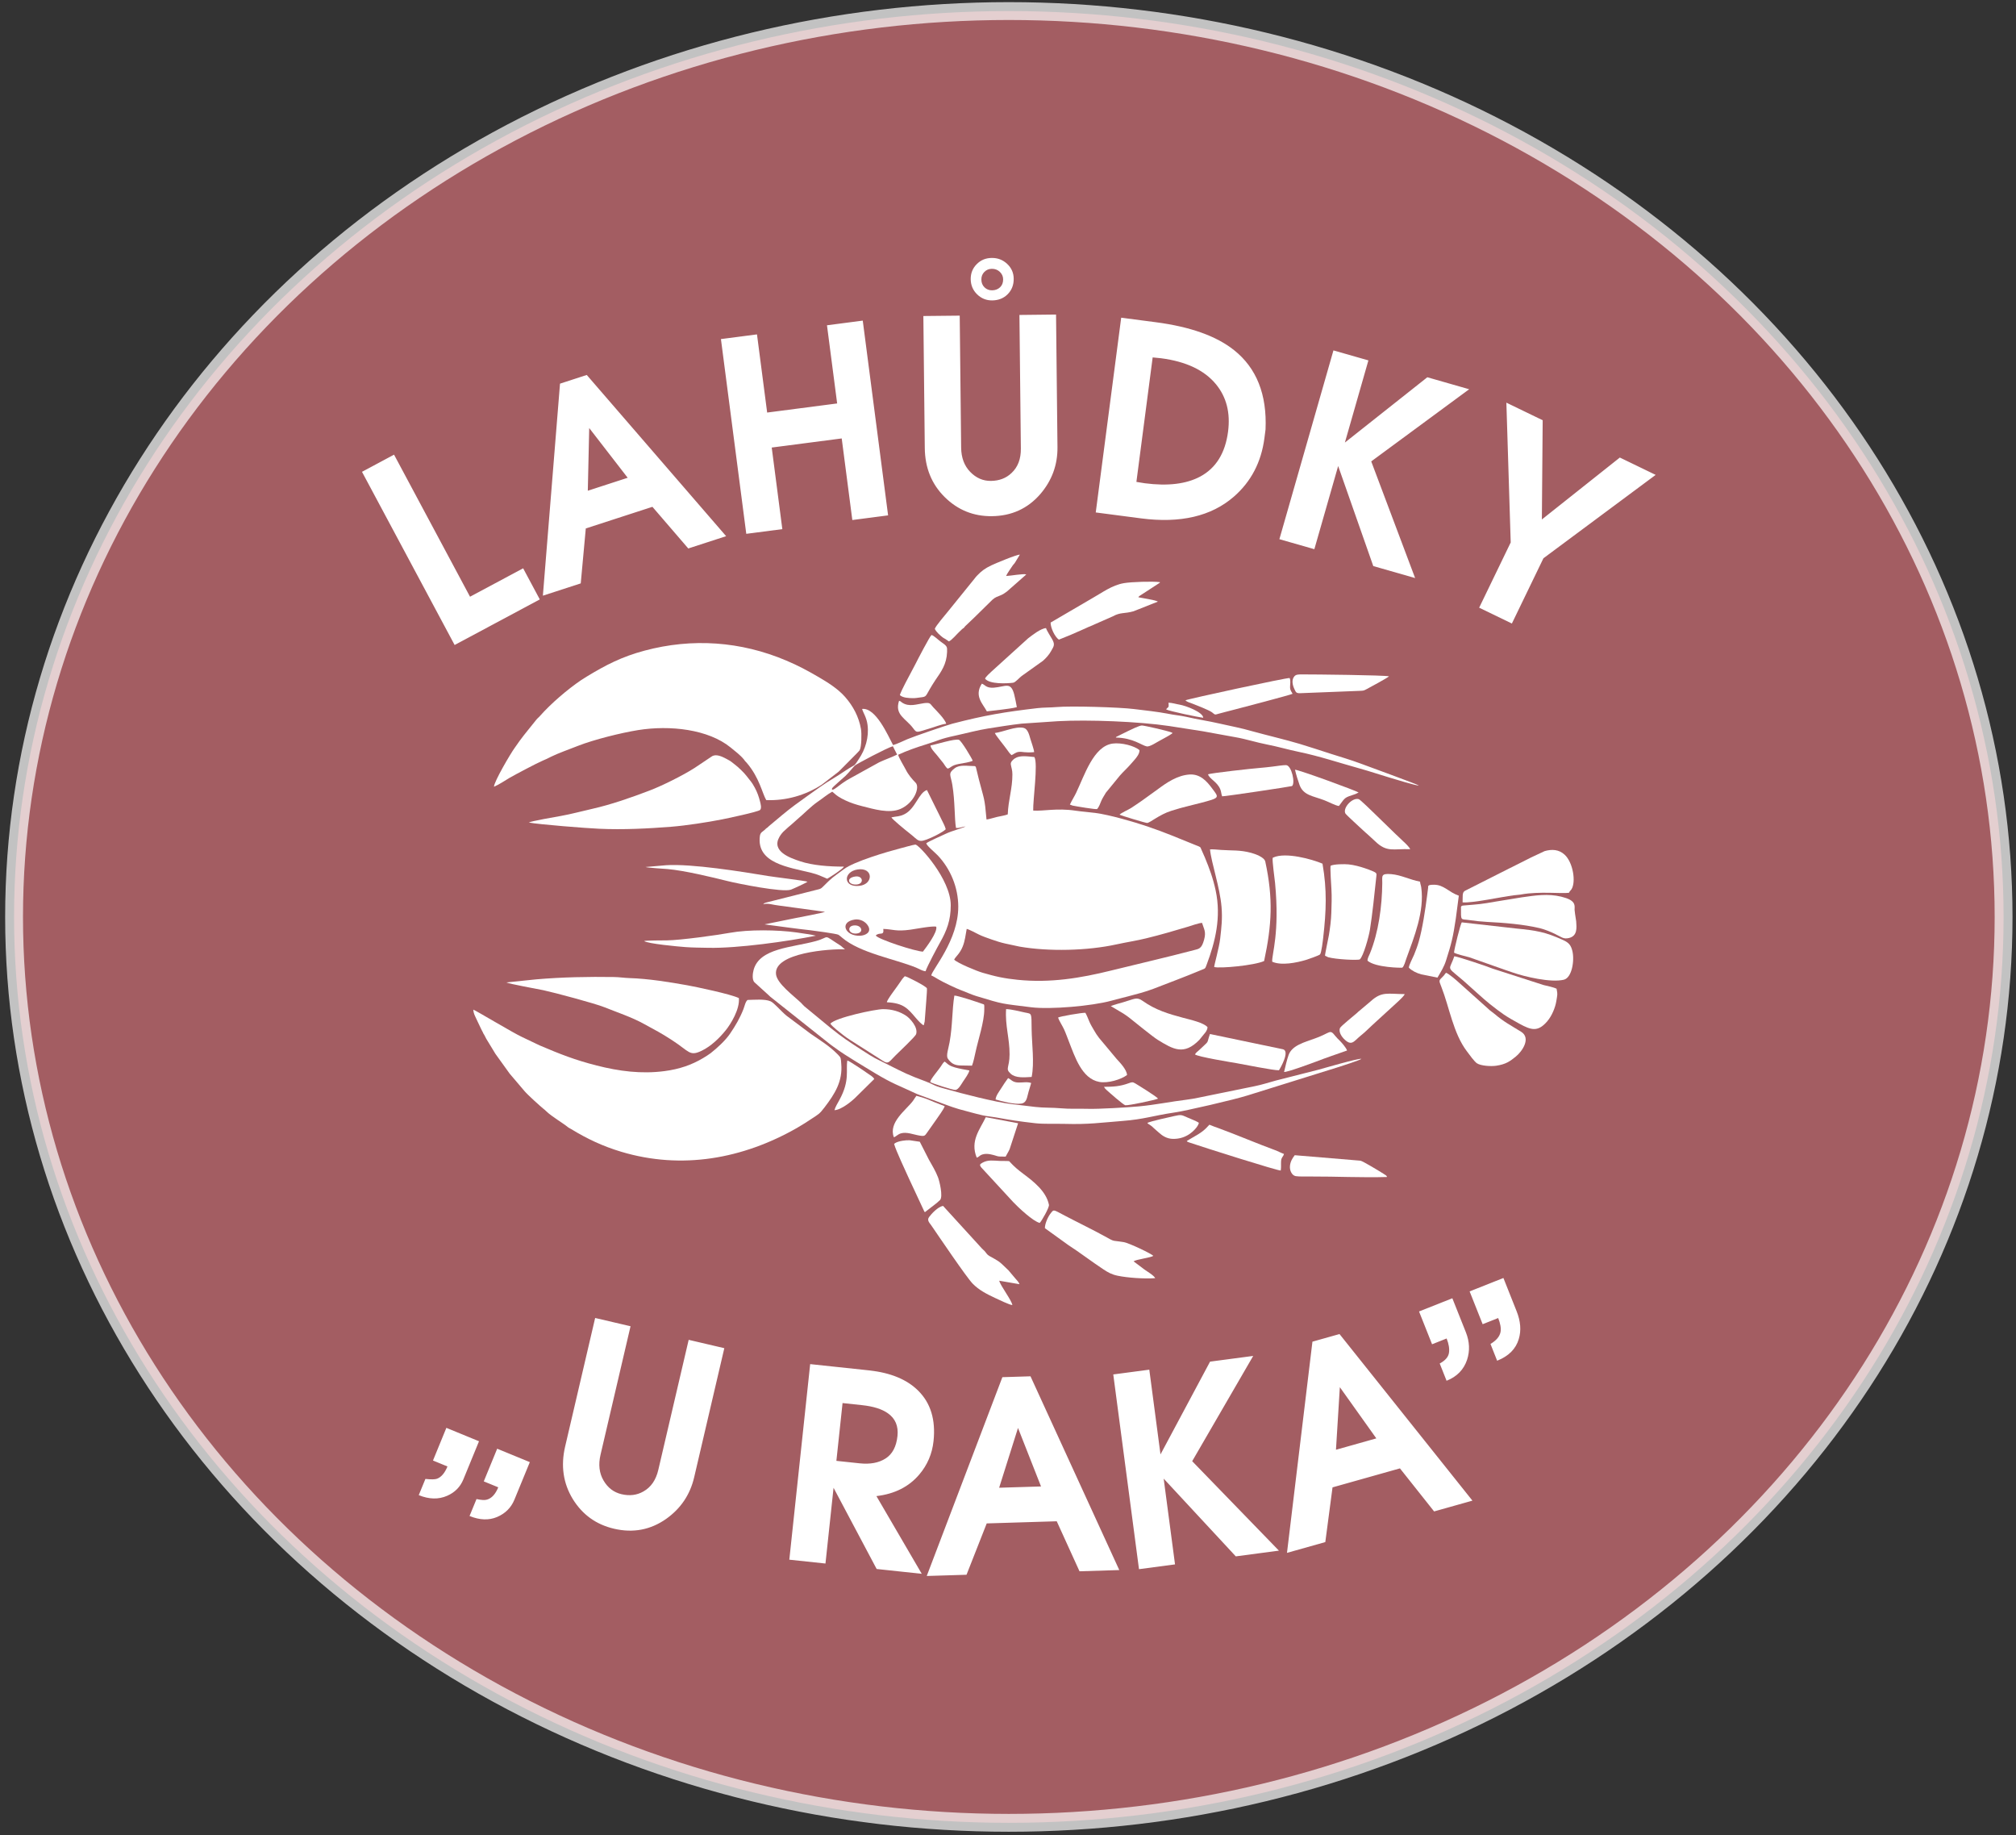 <?xml version="1.0" encoding="utf-8"?>
<!-- Generator: Adobe Illustrator 24.1.1, SVG Export Plug-In . SVG Version: 6.00 Build 0)  -->
<svg version="1.1" xmlns="http://www.w3.org/2000/svg" xmlns:xlink="http://www.w3.org/1999/xlink" x="0px" y="0px"
	 viewBox="0 0 790.65 719.57" style="enable-background:new 0 0 790.65 719.57;" xml:space="preserve">
<rect x="0" y="0" width="790.65" height="719.57" fill="#333333" stroke="none"/>
<style type="text/css">
	.st0{opacity:0.7;fill:#D47077;stroke:#FFFFFF;stroke-width:7;stroke-miterlimit:10;}
	.st1{fill:#FFFFFF;}
	.st2{fill-rule:evenodd;clip-rule:evenodd;fill:#FFFFFF;}
</style>
<g id="Vrstva_3">
	<ellipse class="st0" cx="395.65" cy="359.53" rx="390.13" ry="355.19"/>
</g>
<g id="Vrstva_1">
	<g>
		<path class="st1" d="M590.78,157.88l14.24,6.89l-0.32,38.91l30.58-24.28l14.05,6.8l-44.02,32.7l-12.37,25.58l-12.83-6.21
			l12.37-25.58L590.78,157.88z M522.96,137.39l13.71,3.92l-9.22,32.21l32.33-25.6l16.41,4.7l-38.41,28.29l17.21,45.74l-16.41-4.7
			l-13.77-39.23l-9.34,32.61l-13.71-3.92L522.96,137.39z M452.06,140.14l-6.38,48.81l3.29,0.53c9.01,1.18,16.26,0.31,21.75-2.63
			c6.17-3.32,9.81-9.2,10.91-17.61c0.96-7.38-0.62-13.58-4.76-18.6c-4.55-5.51-11.71-8.89-21.48-10.17L452.06,140.14z
			 M453.28,126.34c13.52,1.77,23.75,5.41,30.69,10.94c8.84,7.03,12.96,17.4,12.36,31.11l-0.44,3.4
			c-1.23,9.42-5.24,17.09-12.03,22.99c-8.84,7.66-20.96,10.48-36.37,8.47l-17.75-2.32l9.98-76.36L453.28,126.34z M388.99,105.4
			c-1.18,0.01-2.16,0.42-2.95,1.23c-0.79,0.81-1.18,1.8-1.16,2.98c0.01,1.25,0.42,2.27,1.23,3.06c0.81,0.79,1.8,1.18,2.98,1.16
			c1.25-0.01,2.29-0.41,3.11-1.18c0.82-0.77,1.23-1.82,1.22-3.14c-0.01-1.11-0.44-2.08-1.28-2.9
			C391.28,105.79,390.24,105.39,388.99,105.4z M388.94,101.14c2.36-0.03,4.38,0.75,6.06,2.33c1.68,1.58,2.54,3.51,2.56,5.8
			c0.03,2.43-0.75,4.45-2.33,6.06c-1.58,1.61-3.62,2.43-6.11,2.46c-2.29,0.02-4.26-0.77-5.91-2.38c-1.65-1.61-2.48-3.6-2.51-5.96
			c-0.02-2.29,0.75-4.24,2.33-5.85C384.62,101.98,386.58,101.16,388.94,101.14z M362.69,175.66l-0.56-51.75l14.26-0.15l0.56,51.73
			c0.04,3.95,1.22,7.13,3.54,9.52c2.32,2.4,5.03,3.59,8.16,3.55c3.26-0.04,5.95-1.07,8.08-3.11c2.47-2.32,3.69-5.5,3.64-9.6
			l-0.56-52.36l14.36-0.16l0.56,51.96c0.08,6.99-2.18,13.15-6.77,18.48c-4.93,5.66-11.25,8.53-18.95,8.62
			c-7.21,0.08-13.38-2.42-18.5-7.48C365.37,189.83,362.77,183.41,362.69,175.66z M282.74,132.95l14.14-1.84l3.99,30.65l27.45-3.57
			l-3.99-30.65l14.03-1.83l9.94,76.36l-14.03,1.83l-4.16-31.99l-27.45,3.57l4.16,31.99l-14.14,1.84L282.74,132.95z M231.08,167.83
			l-0.55,24.58l15.64-5.08L231.08,167.83z M219.63,150.43l10.49-3.41l54.66,63.21l-14.85,4.82l-14.06-16.33l-26.13,8.48l-1.98,21.54
			l-14.85,4.82L219.63,150.43z M141.97,185l12.57-6.73l29.8,55.7l20.83-11.14l6.53,12.2l-33.4,17.87L141.97,185z"/>
		<path class="st2" d="M395.23,319.31c-0.87,0.39-3.16,0.77-4.15,0.99c-1.17,0.26-3.23,0.95-4.18,1.02
			c-0.76-8.86-0.94-7.69-3.04-15.9l-1.09-4.47c-0.19-0.49-0.06-0.33-0.47-0.57c-2.84,0-5.85-0.7-7.9,0.86
			c-2.73,2.08-1.56,2.56-0.91,6.46c1.09,6.59,0.8,13.19,1.43,16.92c1.38,0.17,2.35-0.42,3.75-0.59c-0.61,0.49-5.42,1.73-7.94,2.97
			c-1.38,0.68-6.74,2.97-7.46,3.66c0.2,1,3.36,3.52,4.55,4.79c4.85,5.14,8,12.39,8,20.09c-0.01,13.16-10.19,24.54-10.6,26.93
			c0.53,0.15,2.04,1.07,2.69,1.47c1.79,1.09,7.22,3.66,8.8,4.23c2.18,0.79,4.03,1.72,6.13,2.36c11.23,3.43,9.79,2.91,21.5,4.4
			c7.61,0.97,24.02-0.51,31.41-2.53c2.22-0.61,4.54-1.18,6.74-1.75c2.99-0.78,6.89-1.79,9.87-2.95c6.7-2.61,11.89-4.49,18.73-7.35
			c1.7-0.71,1.5-0.39,2.17-2.17c3.35-8.93,5.75-18.51,3.51-29.02c-1.02-4.78-2.5-8.76-4.23-12.94c-0.4-0.97-0.87-1.95-1.33-3.02
			c-0.55-1.29-0.22-1-2.45-1.89c-6.75-2.71-11.52-4.8-18.65-7.23c-5.41-1.84-15.01-4.61-20.52-5.33c-2.6-0.34-5.33-0.52-7.81-0.89
			c-7.35-1.1-12.57,0.25-16.57-0.04c-0.14-4.02,1.96-18.45,0.47-20.99c-2.58-0.24-5.63-0.77-7.59,0.48
			c-0.73,0.46-1.83,1.41-1.66,2.42c0.25,1.46,0.62,2.22,0.62,3.89C397.07,309.24,395.44,313.61,395.23,319.31 M374.22,376.28
			c0.4-1.07,2.19-2.24,3.34-5.15c0.94-2.39,1.07-4.32,1.57-6.91c0.76,0.11,3.8,1.7,4.75,2.19c1.27,0.65,3.44,1.4,4.98,1.94
			c1.73,0.6,3.49,1.18,5.32,1.59l5.69,1.22c11.38,1.98,26.57,1.65,38.08-0.89c3.63-0.8,7.91-1.45,11.61-2.37
			c6.22-1.53,10.34-2.77,16.23-4.51c1.36-0.4,4.3-1.48,5.64-1.54c0.73,2.49,1.68,3.38,0.8,6.61c-0.97,3.56-1.99,3.56-3.98,4.08
			c-11.29,2.96-21.54,5.29-32.65,8.04c-11.83,2.92-23.68,4.9-36.51,3.59c-2.54-0.26-4.59-0.55-7.06-1.05
			c-2.39-0.49-4.3-1.05-6.58-1.69C383.15,380.79,375.56,377.65,374.22,376.28z"/>
		<path class="st2" d="M185.61,395.87c0.11,1.52,0.61,2.31,1.15,3.51l1.53,3.22c0.38,0.68,0.39,0.95,0.77,1.58
			c0.24,0.38,0.21,0.38,0.4,0.8c0.24,0.51,0.14,0.28,0.43,0.74c0.39,0.64,0.47,1,0.81,1.57l2.69,4.41c0.38,0.57,0.51,0.92,0.9,1.49
			l5.54,7.7c0.02,0.03,0.06,0.08,0.08,0.11l5.81,6.83c1.24,1.48,6.31,6.04,7.35,6.87c0.54,0.43,0.71,0.56,1.27,1.11
			c1.97,1.92,6.7,4.73,8.21,6c0.52,0.44,0.84,0.52,1.46,0.9c6.29,3.84,12.43,6.72,19.57,8.87c23.82,7.16,47.79,2.78,68.99-9.33
			c2.11-1.21,3.82-2.32,5.82-3.65c2.64-1.75,2.94-1.73,5.02-4.46c3.96-5.2,7.15-10.14,6.51-17.13c-0.18-1.97,0.04-2.18-1.26-3.48
			c-3.54-3.57-6.82-5.48-10.75-8.21l-9.49-7.1c-2.22-1.86-4.85-5.04-6.22-5.62c-2.28-0.98-6.26-0.58-8.99-0.53
			c-0.81,0.5-1.24,2.56-1.62,3.54c-1.37,3.53-3.18,6.63-5.3,9.72c-1.83,2.67-5.01,5.59-7.59,7.61c-0.76,0.59-2.04,1.38-2.99,1.95
			c-4.44,2.64-9.25,4.32-15.08,5.08c-9.12,1.2-17.84,0.05-26.67-2.2c-8.51-2.17-14.31-4.46-22.33-7.88l-6.82-3.25
			C201.51,405.16,186.31,396.01,185.61,395.87"/>
		<path class="st2" d="M193.73,308.47c2.16-0.9,4.1-2.32,6.09-3.47c2.35-1.35,10.7-5.77,12.99-6.74c1.27-0.54,2.08-0.91,3.37-1.58
			c2.12-1.1,7.75-3.16,10.56-4.26c6.2-2.43,16.79-5.07,23.49-6.15c12.52-2.01,27.55-0.34,36.33,6.83c1.71,1.4,3.75,2.93,5.19,4.68
			c0.29,0.35,0.21,0.34,0.5,0.68c0.22,0.26,0.28,0.26,0.58,0.6c5.01,5.85,6.09,11.93,7.67,14.65c7.71,0.31,15.41-1.86,21.83-6.08
			l6.58-5.07c0.07-0.06,0.24-0.23,0.3-0.29l6.79-6.85c0.31-0.36,0.94-0.92,1.13-1.23c0.77-1.24,0.84-6.57,0.53-8.34
			c-0.84-4.82-3.09-9.01-6.22-12.58c-2.86-3.26-6.95-5.79-10.63-7.93c-4.38-2.54-7.66-4.3-12.43-6.33
			c-17.88-7.59-36.93-8.89-55.58-3.9c-8.97,2.4-15.2,5.63-22.63,10.14l-2.18,1.37c-5.5,3.73-11.93,9.25-16.26,14.15
			c-0.65,0.74-0.83,0.68-1.72,1.84c-2.1,2.71-3.93,4.76-6.19,7.84c-0.65,0.88-1.26,1.84-1.96,2.78
			C200.31,295.33,193.76,306.45,193.73,308.47"/>
		<path class="st2" d="M350.25,292.14c-2.04-3.85-6.79-14.78-12.14-14.17c0.43,1.59,1.73,3.2,2.13,6.27
			c0.62,4.77-0.86,9.65-3.44,13.4c-0.56,0.82-1.28,2.14-1.88,2.47c-2.79,1.53-5.46,3.55-7.88,4.96c-3.83,2.24-6.84,4.51-10.37,7.01
			c-3.34,2.37-6.64,4.76-9.79,7.39l-4.73,3.96c-0.59,0.44-0.47,0.42-1.04,0.93c-0.32,0.29-0.26,0.18-0.57,0.42
			c-0.34,0.27-0.27,0.27-0.6,0.58c-0.83,0.76-1.72,0.97-1.92,2.43c-1.41,10.7,11.22,12.22,20.02,14.4c2.67,0.66,4.08,1.36,6.38,2.36
			c1.13-0.6,6.11-3.81,6.57-4.75c-5.76,0.01-12.32-0.47-17.14-2.08c-3.97-1.32-11.45-3.9-8.17-9.58c0.32-0.55,0.61-0.95,0.97-1.4
			c0.44-0.56,0.67-0.71,1.18-1.19c0.89-0.84,1.62-1.49,2.52-2.22c0.89-0.71,1.62-1.51,2.5-2.23c2.25-1.85,5.17-4.91,7.86-6.75
			c1.9-1.29,3.71-2.85,5.68-3.93c0.59,0.39,1.25,1.17,2.38,1.89c0.95,0.61,1.69,1,2.81,1.53c2.02,0.96,4.23,1.67,6.61,2.27
			c4.43,1.11,10.48,3,14.96,1.07c5.32-2.3,7.77-8.46,5.93-10.29c-1.36-1.35-2.96-3.3-3.82-5.06c-0.62-1.25-2.76-4.67-3.01-5.89
			c3.43-1.6,7.17-2.9,10.95-4.07c5.58-1.71,4.82-2,11.71-3.49c4.13-0.89,8.45-2.09,12.5-2.72c4.39-0.68,8.74-1.41,13.24-1.92
			l14.22-0.96c11.94-0.66,31.72,0.12,43.65,1.89l13.16,2.05c4.25,0.74,8.63,1.61,12.87,2.34c4.05,0.7,8.26,2.07,12.36,2.86
			c4.14,0.8,8.23,2.01,12.34,2.86c8.17,1.69,15.93,4.31,23.88,6.51c4.14,1.15,7.63,2.35,11.67,3.55c1.35,0.4,11.08,3.41,11.64,3.14
			c-0.5-0.43-20.34-7.66-22.8-8.58c-3.88-1.45-7.97-2.64-11.89-3.89c-4.17-1.33-7.91-2.6-11.99-3.82
			c-5.76-1.72-12.7-3.33-18.72-4.99c-2.13-0.58-4.09-1.13-6.29-1.58c-4.4-0.91-8.67-1.98-13.05-2.74c-2.34-0.41-4.36-0.85-6.59-1.34
			c-2.26-0.49-4.54-0.68-6.79-1.13c-4.24-0.85-9.33-1.36-13.64-1.9c-5.66-0.71-24.71-1.28-30.37-0.77
			c-2.44,0.22-4.97,0.13-7.45,0.42c-12.76,1.49-20.76,2.81-33.4,6.11c-2.11,0.55-14.89,4.92-17.61,6.07
			C354.25,290.52,351.76,291.75,350.25,292.14 M351.84,295.87c-2.21,1.11-4.77,1.95-7.04,3.03l-6.49,3.58
			c-2.17,1.28-4.34,2.34-6.46,3.61c-1.04,0.63-2.03,1.41-3.01,2.13c-0.16,0.12-3,2.48-2.5,0.87c0.15-0.48,4.68-4.31,5.23-4.85
			c1.75-1.75,2.9-3.29,3.66-4.05c0.57-0.57,12.57-6.94,14.93-7.6L351.84,295.87z"/>
		<path class="st2" d="M299.32,354.59c1.62-0.65,4.21,0.3,6.1,0.46l18.13,2.47c-0.57,0.36-10.18,2.19-11.65,2.47l-11.86,2.41
			c-0.04,0.01-0.11,0.03-0.16,0.05c5.96,0.76,12.1,1.67,18.05,2.31c0.95,0.1,10.3,1.35,10.9,1.76c0.5,0.34,0.96,0.73,1.43,1.14
			c7.09,6.03,20.47,8.28,28.97,11.71c1.26,0.51,2.34,1.29,3.76,1.45c0.64-1.98,4.67-9.49,5.67-11.26c2.63-4.65,4.22-8.69,4.21-14.62
			c-0.01-10.28-12.53-23.79-13.86-23.79c-0.59,0-4.94,1.23-5.96,1.49c-5.27,1.37-18.02,5.12-22.06,8.14
			c-5.01,3.74-4.14,2.82-8.28,6.93c-0.89,0.88-1.09,0.83-2.54,1.2l-19.54,4.93C299.9,354.05,299.85,354.01,299.32,354.59
			 M336.35,340.91c6.19-0.92,6.29,5.78,0.72,6.42C330.54,348.07,330.65,341.76,336.35,340.91z M335.19,360.55
			c2.03-0.31,4.2,0.69,5.26,2.48c1.45,2.45-0.92,3.78-3.17,3.87C331.42,367.12,329.04,361.5,335.19,360.55z M346.42,364.22
			c3.84,0.14,4.92,1.09,10.63,0.3c1.99-0.28,8.68-1.57,10.13-1.17c0.6,2.1-3.85,7.99-5.22,9.78c-2.84-0.06-17.58-4.82-18.5-6.32
			C344.99,365.27,346.78,367.19,346.42,364.22z"/>
		<path class="st2" d="M533.92,415.18c-0.73-0.43-15.97,4.02-16.66,4.2l-16.86,4.29c-2.78,0.77-5.61,1.68-8.42,2.24l-17.74,3.62
			c-2.98,0.56-5.66,1.26-8.78,1.64c-6.18,0.75-12.48,2.05-18.77,2.63c-4.51,0.41-15.78,1.1-20.14,0.96
			c-3.52-0.11-7.06,0.12-10.5-0.21c-3.16-0.3-6.84-0.15-9.93-0.52c-3.2-0.39-6.36-0.77-9.59-1.15c-6.24-0.75-19.42-4.13-25.78-5.95
			c-1.3-0.37-2.92-0.77-4.04-1.3c-1.37-0.64-2.21-1.08-3.7-1.63c-6.71-2.49-8.41-3.36-14.63-6.5c-6.02-3.03-4.8-2.19-10.27-5.72
			c-5.03-3.25-7.74-5-12.38-8.75l-10.28-8.48c-0.49-0.42-0.75-0.83-1.25-1.31c-3.16-3-9.47-7.61-9.86-11.27
			c-0.9-8.44,21.34-10,27.06-9.74l-1.68-1.42c-7.55-4.78-3.74-3.46-9.8-1.81c-9.41,2.56-21.93,2.72-24.34,11.2
			c-0.41,1.45-0.67,3.94,0.28,4.92l4.66,4.23c0.51,0.4,1.07,1.02,1.53,1.42l23.01,18.28c1.16,0.95,2.2,1.59,3.41,2.5
			c2.36,1.8,11.98,7.6,14.55,9.14c7.13,4.29,9.19,4.78,15.81,7.9c1.26,0.59,2.98,1.18,4.27,1.65c3.5,1.28,10.52,3.99,12.95,4.63
			c3.15,0.82,6.16,1.73,9.4,2.45c1.56,0.35,3.43,0.49,5.13,0.8c6.17,1.11,8.95,1.54,15.43,2.28c3.34,0.38,8.01,0.16,11.65,0.26
			c9.3,0.26,13.66-0.45,22.51-1.14c8.56-0.66,12.03-2.08,20.31-3.3c4.81-0.71,23.57-5.05,28.79-6.71l36.12-11.27
			C526.81,417.78,533.18,415.75,533.92,415.18"/>
		<path class="st2" d="M198.58,385.2c1.05,0.58,12.37,2.6,14.5,3.05c4.28,0.92,20.26,5.18,23.97,6.68
			c5.03,2.03,10.75,3.9,15.55,6.57c5.35,2.97,6,3.13,11.11,6.44c6.66,4.32,6.7,6.37,11.51,4.04c3.65-1.77,6.98-4.99,9.47-8.1
			c1.9-2.38,5.49-8.16,5.09-12.53c-3.16-1.56-16.91-4.43-20.25-5.03c-7.13-1.27-15.16-2.58-22.72-2.82
			c-1.95-0.06-3.93-0.38-5.92-0.41c-10.12-0.16-20.51,0.04-30.58,0.91L198.58,385.2z"/>
		<path class="st2" d="M207.39,322.51c4.12,0.78,22.72,2.23,27.56,2.44c9.52,0.43,19.1-0.06,28.45-0.8
			c5.54-0.44,14.09-1.74,19.68-2.85c1.72-0.34,14.16-2.94,15.01-3.72c0.69-0.63,0.22-2.4,0.01-3.23c-0.53-2.07-1.09-3.66-2.06-5.47
			c-1.38-2.57-1.79-2.65-3.17-4.53c-0.97-1.31-3.43-3.67-4.69-4.59c-1.57-1.15-1.08-1.05-3.43-2.29c-1.58-0.83-3.99-2-5.64-0.85
			l-6.74,4.51c-4.54,2.92-12.83,7.01-17.47,8.78c-7.36,2.81-15.08,5.53-22.75,7.26c-4.13,0.93-8.18,2.05-12.25,2.77
			C218.01,320.29,208.31,321.93,207.39,322.51"/>
		<path class="st2" d="M476.19,379.16c2.19,0.64,15.74-0.6,19.58-2.35c3.04-14.19,3.6-24.48,0.46-38.99
			c-0.37-1.73-3.92-2.98-5.49-3.41c-4.48-1.23-7.73-0.85-11.88-1.16c-0.99-0.07-3.47-0.33-4.31-0.2c0.5,5.15,3.87,14.77,4.52,22.52
			c0.39,4.66-0.03,8.06-0.53,12.45C478.13,371.62,476.21,378.23,476.19,379.16"/>
		<path class="st2" d="M499.14,336.35c-0.27,1.01,0.77,8.11,0.93,9.91c1.86,19.74-1.29,27.7-1.13,30.82
			c3.62,1.62,9.57,0.39,13.21-0.69c0.89-0.26,5.08-1.73,5.54-2.16c0.56-0.52,1.14-5.55,1.26-6.63c1.18-10.38,1.53-18.6-0.28-28.96
			c-4.12-1.76-14.43-4.61-19.27-2.43L499.14,336.35z"/>
		<path class="st2" d="M570.25,373.52c0.93,0.59,4.64,1.46,5.98,1.82l11.38,4.01c2.1,0.78,3.74,1.29,5.87,2.03
			c4.42,1.54,14.72,4.01,19.84,2.76c3.18-0.78,4.26-7.56,3.33-11.32c-0.57-2.32-1.52-3.27-3.54-4.19
			c-7.08-3.24-10.51-3.78-18.7-4.59l-21.13-2.39C572.75,362.37,570.34,372.08,570.25,373.52"/>
		<path class="st2" d="M567.11,381.43c-0.54,0.53-0.51,0.74-1.04,1.28c-1.82,1.86-1.88,1.45-0.76,4.3
			c3.12,7.94,4.63,18.13,9.97,25.18c1,1.32,2.9,4.01,3.96,4.72c1.51,1.01,5.5,1.27,7.59,0.95c3.8-0.57,5.35-1.75,7.55-3.5
			c2.63-2.09,6.18-7.33,2.18-9.82c-4.03-2.5-6.64-3.78-10.51-7.06c-0.86-0.73-1.79-1.28-2.51-2.04l-11.46-10.26
			C571.35,384.49,568.03,381.62,567.11,381.43"/>
		<path class="st2" d="M521.84,339.46c-0.21,0.94,0.24,7.67,0.33,9.18c0.18,3.08,0.06,6.24-0.04,9.27c-0.1,3.08-0.49,5.88-0.95,8.75
			c-0.21,1.31-1.6,7.58-1.51,8.09l1.22,0.57c3.03,0.85,11.48,1.28,12.41,0.85c1.42-1.26,3.53-8.9,3.97-11.64
			c0.92-5.7,1.87-14.79,2.52-20.97c0.12-1.1,0.2-1.29-1.64-2.07c-0.82-0.35-1.92-0.74-2.88-1.07c-1.89-0.64-4.27-1.29-6.41-1.5
			C527.29,338.77,523.14,338.79,521.84,339.46"/>
		<path class="st2" d="M610.47,387.66c-0.95-0.5-3.82-1.13-5.1-1.43l-20.02-6.45c-1.9-0.83-13.81-4.77-14.98-4.83
			c-1.89,5.54-3.22,3.89,2.15,8.4c0.51,0.43,0.99,0.81,1.5,1.26c2.67,2.34,7.93,7.22,10.29,9.07c4.85,3.8,6.02,4.68,11.62,7.74
			c4.6,2.51,7.18,3.25,10.76-0.83l0.18-0.22c1.74-2.04,3.12-5.33,3.52-7.94C610.69,390.46,610.98,389.97,610.47,387.66"/>
		<path class="st2" d="M536.32,376.68c3.14,2.76,13.5,2.81,13.61,2.75c0.71-0.42,1.28-2.63,1.61-3.54
			c3.04-8.43,7.18-18.53,5.85-27.98c-0.12-0.87-0.41-1.32-0.46-2.22c-3.97-0.73-7.41-2.62-11.32-2.95c-4.16-0.35-3.48,0.77-3.5,3.53
			c-0.08,9.02-1.45,19.26-4.84,27.58C536.9,374.75,536.29,375.73,536.32,376.68"/>
		<path class="st2" d="M573.61,353.81c3.84,0.34,15.13-2.14,20-2.76c0.74-0.09,1.67-0.17,2.54-0.27c0.06-0.01,0.11-0.01,0.17-0.02
			l0.33-0.06c7.06-1.28,15.98-0.22,18.69-0.65c0.14-0.53,0.71-0.93,1-1.41c1.78-2.86,0.61-10.44-2.7-13.51
			c-2.23-2.07-4.95-2.24-7.87-1.41l-5.24,2.46c-0.62,0.29-1.2,0.64-1.84,0.93l-5.12,2.57c-0.66,0.39-0.98,0.48-1.74,0.86
			c-1.14,0.57-2.21,1.17-3.4,1.72l-13.91,7.03C573.36,349.96,573.71,351.48,573.61,353.81"/>
		<path class="st2" d="M572.98,355.55c-0.02,5.86-0.2,4.68,3.21,5.2c2.21,0.34,4.63,0.6,6.95,0.72c6.78,0.34,14.31,0.94,20.8,2.47
			c1.74,0.41,4.33,1.48,5.77,2.17c2.75,1.32,3.4,2.2,5.6,1.68c3.35-0.8,3.04-3.93,2.85-6.54l-0.45-2.96
			c-0.03-0.17-0.17-1.23-0.18-1.56c-0.06-1.16,0.76-3.2-3.34-4.6c-5.13-1.75-10.19-1.33-15.53-0.54c-0.6,0.09-1.22,0.17-1.83,0.25
			l-10.14,1.65c-5.83,1.04-6.78,1.06-12.21,1.51C573.41,355.1,573.27,355.06,572.98,355.55"/>
		<path class="st2" d="M369.85,472.82c-2.04,0.37-4.56,3.11-5.5,4.41c-0.9,1.26,0.22,2.26,0.87,3.21
			c2.93,4.26,13.75,20.29,16.24,22.86c2.45,2.52,5.44,4.05,8.79,5.62c1.17,0.55,5.78,2.78,6.78,2.78c-0.23-1.82-4.67-7.56-5.15-9.54
			l7.96,1.37c-0.37-1.01-1.09-1.55-1.69-2.31l-2.62-3.11c-0.25-0.27-0.52-0.5-0.9-0.87c-2.99-2.92-2.96-2.72-6.65-4.8
			c-0.92-0.52-1.23-1.26-1.84-1.92c-0.34-0.37-0.66-0.58-1.01-0.96L369.85,472.82z"/>
		<path class="st2" d="M452.32,492.39c-1.06-0.97-9.28-4.9-11.54-5.35c-1.34-0.26-2.44-0.31-3.79-0.52
			c-0.89-0.13-2.05-0.86-2.88-1.32c-4.8-2.68-11.51-5.93-16.51-8.56c-4.68-2.46-4.25-2.48-5.46-1.01c-0.98,1.18-2.35,3.98-2.35,5.93
			l9.14,6.59c3.86,2.45,9.65,6.84,13.89,9.61c1.76,1.15,3.08,1.93,5.48,2.44c3.81,0.8,10.51,1.29,14.75,0.96
			c-0.38-1-3.38-2.78-4.23-3.4l-4.25-3.2C445.8,493.73,451.43,493.14,452.32,492.39"/>
		<path class="st2" d="M552.54,379.44c1.15,1.15,2.99,2.1,4.88,2.6l6.33,1.28c1.36-2.29,2.56-4.17,3.36-6.69
			c2.09-6.58,2.73-8.96,3.82-16.33l1.2-9.11c-4.04-1.41-5.83-4.29-9.71-4.29c-2.72,0-2.25,0.52-2.33,1.2
			c-0.14,1.06-0.27,2.1-0.4,3.13c-0.69,5.41-1.83,12.93-3.25,17.88c-0.57,1.99-1.15,3.49-1.86,5.25
			C554.06,375.59,552.5,378.53,552.54,379.44"/>
		<path class="st2" d="M346.35,395.68c-3.08,0-18.89,3.38-20.69,5.71c0.92,1.32,3.56,3.25,4.99,4.42c0.74,0.61,1.91,1.4,2.78,1.97
			l11.57,7.37c3.42,2.25,3.02,1.94,6.16-1.27c1.73-1.77,7.85-7.41,8.15-8.44c0.81-2.77-2.54-6.22-3.82-7.09
			C352.91,396.6,349.84,395.68,346.35,395.68"/>
		<path class="st2" d="M366.62,246.55c0.49,1.19,2.07,2.57,3.06,3.34c0.32,0.25,0.58,0.36,0.86,0.53c0.61,0.36,1.01,0.67,1.6,1.06
			c1.09-0.39,3.25-3.01,4.06-3.72l1.1-1.06c0.64-0.58,0.51-0.16,1.22-1.16l3.14-2.98c0.03-0.03,0.07-0.07,0.1-0.1
			c0.03-0.03,0.07-0.07,0.1-0.09l7.37-7.24c1.21-1.09,1.96-1.16,3.49-1.84c1.17-0.52,1.34-0.85,2.19-1.37l7.59-6.68
			c-1.06-0.43-6.18,0.56-7.92,0.6c0.25-0.75,2.09-3.38,2.66-4.22c0.31-0.45,0.44-0.42,0.8-0.98l1.93-3.17
			c-1.23-0.07-9.68,3.48-11.17,4.19c-2.5,1.2-3.91,2.24-5.62,4.05c-0.4,0.43-0.63,0.69-0.9,1.07l-10.51,12.99
			C370.61,241.23,367.06,245.31,366.62,246.55"/>
		<path class="st2" d="M412.03,244.11c-0.01,2.13,1.74,5.7,3.25,6.69l4.85-1.97c1.68-0.75,3.07-1.34,4.66-2.05l2.31-1.04
			c0.77-0.27,1.7-0.7,2.36-1.01l6.98-3.07c3.06-1.69,4.48-0.95,8.11-1.98l9.56-3.79c-0.72-0.59-6.31-1.41-7.65-1.7
			c0.32-0.47-0.16,0.04,0.39-0.49l7.67-4.99c0.52-0.39,0.21,0.03,0.39-0.45c-2.95-0.39-11.23-0.1-14.08,0.38
			c-4.8,0.82-8.5,3.71-12.46,5.92L412.03,244.11z"/>
		<path class="st2" d="M414.96,398.99c0.3,1.04,1.71,3.23,2.31,4.52c0.73,1.59,1.25,3.12,1.97,4.94
			c2.35,5.97,5.04,14.49,11.88,15.76c3.41,0.63,8.57-0.95,10.89-2.71c-0.11-2.15-2.87-4.97-4.06-6.27l-6.92-8.28
			c-0.84-1.09-1.28-1.79-2.04-3.1c-0.57-0.98-1.3-2.16-1.79-3.35c-0.44-1.08-1-2.46-1.53-3.39
			C424.49,397.01,415.57,398.52,414.96,398.99"/>
		<path class="st2" d="M435.63,394.47l4.93,2.93c0.9,0.6,1.48,0.96,2.32,1.63c2.52,2,9.27,7.52,11.23,8.72
			c6.04,3.7,10.22,6.18,16.28-0.05l1.77-2.18c0.6-0.7,1.31-1.46,1.42-2.77c-1.45-1.75-6.74-2.93-9.43-3.64
			c-6.03-1.6-10.99-3.11-16.03-6.68c-2.33-1.65-3.12-0.76-7.51,0.51C438.96,393.4,437.11,393.91,435.63,394.47"/>
		<path class="st2" d="M419.6,315.47l1.04,0.39c1.44,0.3,9.21,1.6,9.65,1.36c0.75-0.87,1.18-2.13,1.65-3.26
			c0.42-0.99,1.21-2.19,1.78-3.16l5.51-6.73c1.14-1.34,3.02-3,4.79-5.09c0.39-0.46,0.73-0.81,1.19-1.37
			c0.61-0.76,1.69-2.03,1.69-3.47c-1.95-1.72-7.13-3.05-10.52-2.59c-7.57,1.02-11.07,12.55-14.37,19.39
			C421.24,312.51,420.35,313.85,419.6,315.47"/>
		<path class="st2" d="M439.08,319.42c0.51,0.34,10.13,3.25,10.79,3.25c1.11,0.01,4.77-3.28,9.52-4.76
			c5.26-1.65,6.37-1.75,11.34-3.05c7.98-2.1,7.42-1.99,4.55-5.86c-2.13-2.87-4.7-5.59-8.78-5.32c-4.71,0.31-8.93,3.17-12.31,5.69
			l-6.31,4.55c-1.44,1.03-2.79,1.89-4.24,2.87C442.6,317.47,439.69,318.73,439.08,319.42"/>
		<path class="st2" d="M395.77,455.28c-0.98-0.11-2.64-0.04-3.75-0.09c-2.37-0.12-4.52-0.49-6.59,0.64
			c-1.21,0.65-1.38,0.91-0.54,1.97l12.51,13.56c1.96,2.07,7.73,7.51,10.36,8.14c0.72-0.66,3.83-6.07,3.62-7.12
			c-1.06-5.29-6.12-9.19-9.9-12.02C399.27,458.7,397.9,457.6,395.77,455.28"/>
		<path class="st2" d="M381.2,417.84c0.54-1.27,1.08-3.88,1.39-5.32c1.03-4.81,3.43-11.91,3.43-16.69c0-2.22,0.19-1.88-0.87-2.26
			c-2.08-0.75-9.69-3.27-10.86-3.21c-0.94,5.81-0.67,11.55-1.87,18.28c-0.46,2.59-1.47,5.27-0.68,6.44c1.14,1.69,2.41,2.6,4.82,2.68
			L381.2,417.84z"/>
		<path class="st2" d="M468.65,413.41c0.77,0.92,15.36,3.29,16.25,3.44c3.02,0.52,14.7,2.9,16.69,2.79
			c0.61-0.91,4.35-7.46,1.61-8.22l-28.67-5.99c-0.02,0.05-0.05,0.12-0.06,0.16c-1.41,4.11,0.12,2.01-4.18,6.15
			C469.67,412.32,469.09,412.66,468.65,413.41"/>
		<path class="st2" d="M465.45,447.37c0.24,0.36,0.33,0.37,0.98,0.59c6.15,2.08,34.89,11.18,35.86,10.99
			c0.22-1.54,0.05-2.23,0.13-3.67c0.1-1.56,0.91-1.74,1.13-2.83c-1.21-0.43-2.25-1.03-3.57-1.52c-7.05-2.59-14.76-5.89-22.04-8.57
			c-1.13-0.42-2.43-0.83-3.62-1.37l-0.51,0.53C471.4,444.29,468.71,445.34,465.45,447.37"/>
		<path class="st2" d="M464.92,274.59c0.54,0.62,1.87,0.97,2.75,1.31c1.56,0.6,6.41,2.5,7.55,3.32c1.91,1.37,0.44,1.11,5.07,0
			c1.32-0.32,2.52-0.66,3.8-0.98c2.14-0.55,22.17-5.79,22.85-6.21c-0.42-0.85-0.98-1.3-0.99-2.56c-0.01-1.29,0.32-2.46-0.16-3.62
			C504.87,265.62,465.63,274.12,464.92,274.59"/>
		<path class="st2" d="M362.74,475.28l4.61-3.57c0.3-0.25,1.24-1.07,1.35-1.21c1.19-1.43-0.22-7.31-0.84-8.92
			c-1-2.56-2.29-4.63-3.56-6.89l-3.57-7.02l-3.91-0.58c-1.55-0.11-4.42,0.29-5.7,1.08c-0.04,0.02-0.09,0.06-0.12,0.08l-0.23,0.19
			c-0.02-0.04-0.08,0.07-0.11,0.1c0.72,2.64,4.47,10.52,5.83,13.58l5.97,12.8C362.59,475.14,362.64,475.17,362.74,475.28"/>
		<path class="st2" d="M473.77,303.62c0.67,1.89,3.58,2.89,4.8,5.83c0.42,1,0.38,1.93,0.74,2.78c1.01,0.08,27.19-3.86,27.4-4.02
			c1.38-1.05-0.15-8.16-2.35-8.21c-1.18-0.03-3.95,0.42-5.31,0.58c-1.66,0.2-3.51,0.41-5.16,0.54
			C491.49,301.29,474.78,303.11,473.77,303.62"/>
		<path class="st2" d="M386.33,266.1c1.77,2.24,8.47,1.91,10.97,1.6c1.02-0.13,2.39-1.99,3.8-2.94l7.95-5.67
			c1.16-1.03,2.37-2.35,3.15-3.76c1.04-1.88,1.66-2.48,0.49-4.61c-0.61-1.09-2.13-3.38-2.46-4.44c-2.08,0.11-5.64,2.94-7.01,4
			l-14.3,12.96C388.32,263.78,386.45,265.49,386.33,266.1"/>
		<path class="st2" d="M252.61,368.98c1.49,1.06,13.29,2.15,16.13,2.36c2.88,0.22,6.13,0.23,9.09,0.29
			c11.34,0.25,31.06-2.51,42.14-4.75c-0.35-0.06-1-0.25-1.57-0.34c-0.72-0.11-1.42-0.25-2.06-0.34c-1.31-0.18-2.65-0.41-3.93-0.59
			c-7.46-1.06-18.92-1.19-26.16,0.14c-4.89,0.9-19.45,2.91-24.61,2.96C260.37,368.73,253.2,368.72,252.61,368.98"/>
		<path class="st2" d="M394.58,395.66c-0.44,6.45,1.39,11.47,1.36,17.75c-0.02,5.42-1.84,5.51,0.46,7.61
			c1.94,1.76,5.34,1.41,8.2,1.24c1.13-5.51,0.07-12.93-0.01-18.72c-0.09-6.61,0.2-5.95-2.72-6.56
			C399.61,396.5,396.9,395.76,394.58,395.66"/>
		<path class="st2" d="M507.78,452.95c-0.87,1.1-1.74,2.5-1.88,4.29c-0.14,1.75,0.78,3.63,2.24,3.91c1.08,0.21,4.6,0.16,5.88,0.15
			c9.84-0.04,20.27,0.49,29.97,0.19c-0.15-0.55-0.56-0.74-1.5-1.33c-1.38-0.88-8.04-4.93-8.95-5.06L507.78,452.95z"/>
		<path class="st2" d="M352.93,272.56c1.17,1.09,3.6,1.17,5.08,1.18c1.11,0.01,1.73-0.13,2.84-0.27c2.8-0.34,1.88-0.22,4.69-4.77
			l1.23-1.93c2.42-3.51,4.48-6.33,4.66-11.12c0.08-2.19,0.01-2.28-2.36-3.96c-1.14-0.8-2.89-2.57-3.75-2.71
			c-0.68,0.52-5.47,9.72-6.37,11.53l-3.9,7.38C354.61,268.73,352.97,272,352.93,272.56"/>
		<path class="st2" d="M544.76,265.19c-1.94-0.49-29.26-0.77-34.29-0.76c-1.2,0.02-2.13,0-2.77,0.68c-1.33,1.42-0.76,3.65,0.05,5.29
			c0.49,1,0.6,1.43,2.12,1.4l23.15-0.91c1.65-0.09,1.68,0.01,2.92-0.67C537.03,269.63,543.95,265.93,544.76,265.19"/>
		<path class="st2" d="M253.16,339.95c0.92,0.32,7.2,0.68,8.66,0.8c6.54,0.57,17.41,3.18,23.69,4.75c3.46,0.86,21.38,4.53,24.7,3.32
			c0.83-0.3,6.13-2.73,6.48-3.11c-1.09-0.4-12.97-1.82-15.38-2.22c-10.19-1.7-30.05-4.9-40.08-4.24L253.16,339.95z"/>
		<path class="st2" d="M349.6,320.48c0.24,0.7,5.67,5.14,6.95,6.12c4.02,3.08,3.28,4.21,8.7,1.82c1.6-0.7,4.74-2.31,5.66-3.28
			c-0.18-0.96-1.22-2.96-1.7-3.9c-0.7-1.39-1.15-2.43-1.89-3.83l-3.78-7.64c-3.28,1.03-4.46,7.33-8.86,9.49
			C352.59,320.28,351.83,319.99,349.6,320.48"/>
		<path class="st2" d="M553.07,332.97c-0.39-0.91-1.9-2.34-2.72-3.08c-1.05-0.94-1.88-1.88-2.94-2.79l-8.51-8.27
			c-0.8-0.77-5.42-5.3-5.99-5.48c-2.42-0.78-6.29,3.24-5.31,5.53c0.26,0.6,6.13,5.82,7.17,6.85c0.58,0.58,0.99,0.85,1.57,1.4
			c1.08,1.04,1.75,1.54,2.88,2.64C543.95,334.42,546.49,332.69,553.07,332.97"/>
		<path class="st2" d="M394.4,453.5c0.44-0.9,1.11-1.88,1.57-2.94l3.32-10.14l-12.68-2.38c-2.22,4.74-6.26,9.22-3.55,15.87
			c1.04-0.31,0.95-0.86,2.34-1.28c0.99-0.3,2.09-0.22,3.09-0.02C391.79,453.3,390.33,453.54,394.4,453.5"/>
		<path class="st2" d="M350.56,445.9c0.67-0.11,1.52-1.14,2.72-1.5c2.31-0.7,4.86,0.45,7.44,0.87c1.94,0.32,2.01,0.02,2.88-1.19
			l3.59-5.09c0.89-1.34,2.78-3.79,3.32-5.25l-2.88-1.14c-0.92-0.34-1.77-0.68-2.67-1.08c-2.08-0.91-3.4-1.27-5.56-1.86
			c-0.42,0.53-0.93,1.42-1.34,1.98C355.47,435.14,348.32,440.05,350.56,445.9"/>
		<path class="st2" d="M550.89,389.78c-6.57-0.03-8.96-1.15-13.28,2.78l-4.61,3.89c-0.46,0.34-0.32,0.29-0.73,0.66
			c-0.97,0.88-6.37,5.19-6.72,5.94c-0.7,1.52,0.73,3.47,1.39,4.15c3.16,3.26,3.96,1.11,6.65-1.08c0.94-0.77,2.05-1.7,2.93-2.59
			c1.19-1.19,1.9-1.73,2.96-2.76l5.88-5.38C546.31,394.45,550.77,390.68,550.89,389.78"/>
		<path class="st2" d="M503.6,420.31c1.18,0.16,10.79-3.4,12.5-4.04c2.06-0.77,4.01-1.53,6.07-2.23l6.13-2.14
			c-0.4-1.2-2.16-3.14-2.93-3.92c-0.74-0.75-1.01-0.94-1.63-1.72c-2.32-2.93-1.72-1.36-7.9,0.86c-4.45,1.6-9.1,2.79-10.46,6.52
			C504.76,415.34,504.03,418.47,503.6,420.31"/>
		<path class="st2" d="M347.82,392.98c6.65,0.33,8.2,2.47,11.48,6.29c0.54,0.63,2.54,2.88,3,2.68l0.35-1.43
			c0.06-0.64,0.12-1.3,0.15-1.94c0.09-1.92,0.89-10.27,0.72-11.05c-0.16-0.76-7.9-4.74-8.68-4.76c-0.7,0.68-1.34,1.53-1.91,2.45
			C351.94,386.8,347.84,391.93,347.82,392.98"/>
		<path class="st2" d="M525.11,316.02c2.62-3.47,1.93-3.18,6.49-4.69l1.23-0.6c-0.81-0.64-23.32-8.88-24.94-8.93
			c0.34,1.63,1.19,4.4,1.78,5.99c1.55,4.16,5.32,4.27,9.78,6.01C520.86,314.34,524,315.97,525.11,316.02"/>
		<path class="st2" d="M371.07,283.76c-0.33-1.65-3.88-5.2-5-6.37c-1.34-1.4-1.04-2.05-3.78-1.67c-2.76,0.38-5.76,1.59-8.51-0.25
			c-0.63-0.42-0.34-0.45-1.18-0.69c-1.85,5.57,2.7,6.92,5.53,10.76c1.52,2.05,1.35,1.56,6.24,0.16
			C366.58,285.06,368.78,284.11,371.07,283.76"/>
		<path class="st2" d="M327.26,435.29c2.69-0.07,7.14-3.76,8.61-5.31l7-6.9c-0.43-0.92-1.71-1.56-2.49-2.13
			c-1.13-0.83-7.1-4.87-8.06-5.14c-0.67,3.77,1.1,7.77-3.09,15.43C328.6,432.41,327.57,434.05,327.26,435.29"/>
		<path class="st2" d="M387.03,278.92l5.79-0.68c1.94-0.27,4.11-0.48,5.97-0.97c-0.01-0.39-0.85-4.29-1.02-4.94
			c-1.34-5.23-3.39-3.06-7.98-2.7c-3.14,0.24-3.54-1.25-4.73-1.57C381.93,272.94,385.52,276.01,387.03,278.92"/>
		<path class="st2" d="M450.01,440.26c0.26,0.51-0.08,0.01,0.26,0.35l0.95,0.63c0.53,0.35,0.61,0.46,1.07,0.9
			c0.7,0.67,1.4,1.21,2.21,1.95c1.27,1.16,3.06,2.44,5.6,2.46c2.61,0.02,4.64-0.73,6.38-1.88c1.28-0.84,3.38-2.83,3.71-4.41
			c-0.8-0.64-3.45-1.62-4.59-2.14c-2.35-1.06-2.41-1.09-5.03-0.53C458.68,438,451.34,439.62,450.01,440.26"/>
		<path class="st2" d="M364.92,292.29c0.08,1.14,1.49,2.57,2.38,3.62l2.64,3.28c0.61,0.82,0.94,1.6,1.69,2.18
			c1.33-0.28,1.33-1.28,4.57-1.86c1.45-0.26,4.23-0.66,5.29-1.22c-0.21-0.76-4.43-7.86-5.4-8.2
			C374.48,289.53,366.92,291.96,364.92,292.29"/>
		<path class="st2" d="M390.17,287.41c0.32,0.96,3.88,5.21,4.78,6.53c0.52,0.75,1.07,1.54,1.76,2.15c0.94-0.36,1.59-1.18,2.98-1.29
			c1.46-0.11,2.17,0.43,5.88,0.11c-0.03-1.05-1.14-4.05-1.47-5.2c-0.49-1.73-1.04-3.91-2.61-4.3
			C398.39,284.65,393.42,287.01,390.17,287.41"/>
		<path class="st2" d="M432.98,426.14c0.2,0.22,0.14,0.46,0.95,1.19c1.01,0.92,6.67,5.94,7.42,6.03c1.33,0.15,11.6-2.05,12.81-2.58
			c-0.35-0.75-8.24-5.57-8.85-5.94c-1.11-0.68-1.4-0.56-2.71-0.09C439.24,425.97,436.65,426.12,432.98,426.14"/>
		<path class="st2" d="M364.81,424.27c0.83,0.55,8.98,3.2,9.93,3.08c1.21-0.15,2.35-2.38,3.06-3.43c0.66-0.98,2.21-3.08,2.37-4.21
			c-1.42-0.23-4.29-0.77-5.61-1.16c-0.9-0.27-1.59-0.51-2.37-0.98c-0.71-0.43-1.06-0.93-1.73-1.33c-0.58,0.4-1.04,1.26-1.53,1.98
			C367.89,419.78,364.92,423.11,364.81,424.27"/>
		<path class="st2" d="M437.6,289.19c6.86,0.14,10.08,3.06,12.14,3.47c1.22,0.24,4.07-1.75,5.2-2.31c0.87-0.43,4.61-2.51,4.95-2.93
			l-0.5-0.26c-1.88-0.7-10.46-2.66-11.54-2.7c-0.95-0.03-4.4,1.67-5.35,2.13l-4.36,2.15C437.6,289.06,437.91,288.76,437.6,289.19"/>
		<path class="st2" d="M390.46,431.1c2.41,0.69,7.43,2.06,10.17,1.6c1.66-0.27,2.08-1.8,2.46-3.45c0.38-1.67,0.94-3.08,1.33-4.61
			c-1.63-0.58-3.32-0.12-5.13-0.19c-2.29-0.09-2.73-1.23-3.93-1.73c-0.9,1.18-1.84,2.63-2.7,3.99
			C391.95,427.85,390.52,429.65,390.46,431.1"/>
		<path class="st2" d="M457.34,278.15c1.15,0.68,12.55,3.04,14.55,3.29c-0.04-2.17-6.8-4.75-9.32-5.16
			c-1.31-0.21-2.97-0.75-4.3-0.75C458.52,277.84,458.05,277.05,457.34,278.15"/>
		<path class="st2" d="M335.36,343.68c-3.88,0.61-2.58,3.45,0.7,3.12C338.99,346.51,338.47,343.19,335.36,343.68"/>
		<path class="st2" d="M335.29,362.84c-3.29,0-2.75,3.47,0.58,3.19C338.84,365.79,338.11,362.84,335.29,362.84"/>
		<path class="st2" d="M251.38,280.05c0.02-0.61,0.19-0.38-0.32-0.42L251.38,280.05z"/>
		<path class="st1" d="M574.9,522.38c1.46,3.68,1.62,7.27,0.47,10.78c-1.3,3.87-3.98,6.62-8.04,8.23l-2.69-6.77
			c2.15-1.15,3.36-2.53,3.62-4.13c0.26-1.6-0.04-3.49-0.91-5.68l-5.71,2.27l-5.11-12.86l13.06-5.18L574.9,522.38z M594.81,514.15
			c1.56,3.93,1.84,7.55,0.84,10.86c-1.14,3.89-3.97,6.73-8.49,8.52l-2.61-6.58c2.3-1.36,3.61-2.93,3.95-4.71
			c0.25-1.44-0.06-3.26-0.93-5.45l-6.09,2.42l-5.11-12.86l13.25-5.26L594.81,514.15z M525.47,543.9l-1.52,24.54l15.83-4.46
			L525.47,543.9z M514.72,526.06l10.62-2.99l52.13,65.32l-15.03,4.23l-13.4-16.88l-26.44,7.45l-2.83,21.45l-15.03,4.23
			L514.72,526.06z M436.61,538.91l14.13-1.87l4.39,33.22l19.44-36.37l16.92-2.24l-23.93,41.27L501.58,608l-16.92,2.24l-28.28-30.48
			l4.45,33.63l-14.13,1.87L436.61,538.91z M399.25,559.89l-7.4,23.44l16.43-0.5L399.25,559.89z M393.12,539.98l11.03-0.34
			l34.82,75.97l-15.6,0.48l-8.93-19.61l-27.46,0.84l-7.92,20.13l-15.6,0.48L393.12,539.98z M330.44,550.13l-2.42,22.66l9.11,0.97
			c4.14,0.44,7.54-0.19,10.2-1.91c2.66-1.7,4.21-4.64,4.65-8.8c0.41-3.88-0.84-6.86-3.76-8.91c-2.33-1.66-5.71-2.72-10.12-3.19
			L330.44,550.13z M338.23,537.04l2.59,0.28c8.42,0.9,14.83,3.54,19.25,7.92c4.92,4.85,6.94,11.45,6.05,19.8
			c-0.53,4.97-2.39,9.34-5.59,13.11c-4.07,4.8-9.67,7.62-16.81,8.46l17.78,30.47l-17.69-1.89l-16.9-31.84l-3.17,29.7l-14.18-1.51
			l8.18-76.68L338.23,537.04z M221.64,567.17l11.77-50.4l13.88,3.24l-11.77,50.38c-0.9,3.85-0.51,7.22,1.17,10.09
			c1.68,2.89,4.04,4.68,7.08,5.39c3.18,0.74,6.04,0.38,8.59-1.09c2.95-1.66,4.89-4.47,5.82-8.45l11.91-50.99l13.98,3.27l-11.82,50.6
			c-1.59,6.81-5.25,12.26-10.98,16.33c-6.14,4.32-12.96,5.61-20.46,3.86c-7.03-1.64-12.42-5.54-16.19-11.67
			C220.88,581.58,219.88,574.72,221.64,567.17z M175.06,559.85l12.8,5.26l-6.13,14.94c-1.22,2.97-3.34,5.12-6.36,6.44
			c-3.38,1.48-7.1,1.4-11.14-0.26l2.61-6.35c2.23,0.24,3.74,0.21,4.53-0.07c1.67-0.61,3.05-2.22,4.12-4.82l-5.68-2.33L175.06,559.85
			z M194.99,568.03l12.8,5.26l-6.05,14.73c-1.29,3.14-3.55,5.4-6.78,6.78c-3.23,1.37-6.83,1.24-10.81-0.39l2.73-6.64
			c1.93,0.42,3.29,0.49,4.11,0.22c1.84-0.52,3.31-2.13,4.42-4.82l-5.68-2.33L194.99,568.03z"/>
	</g>
</g>
</svg>
